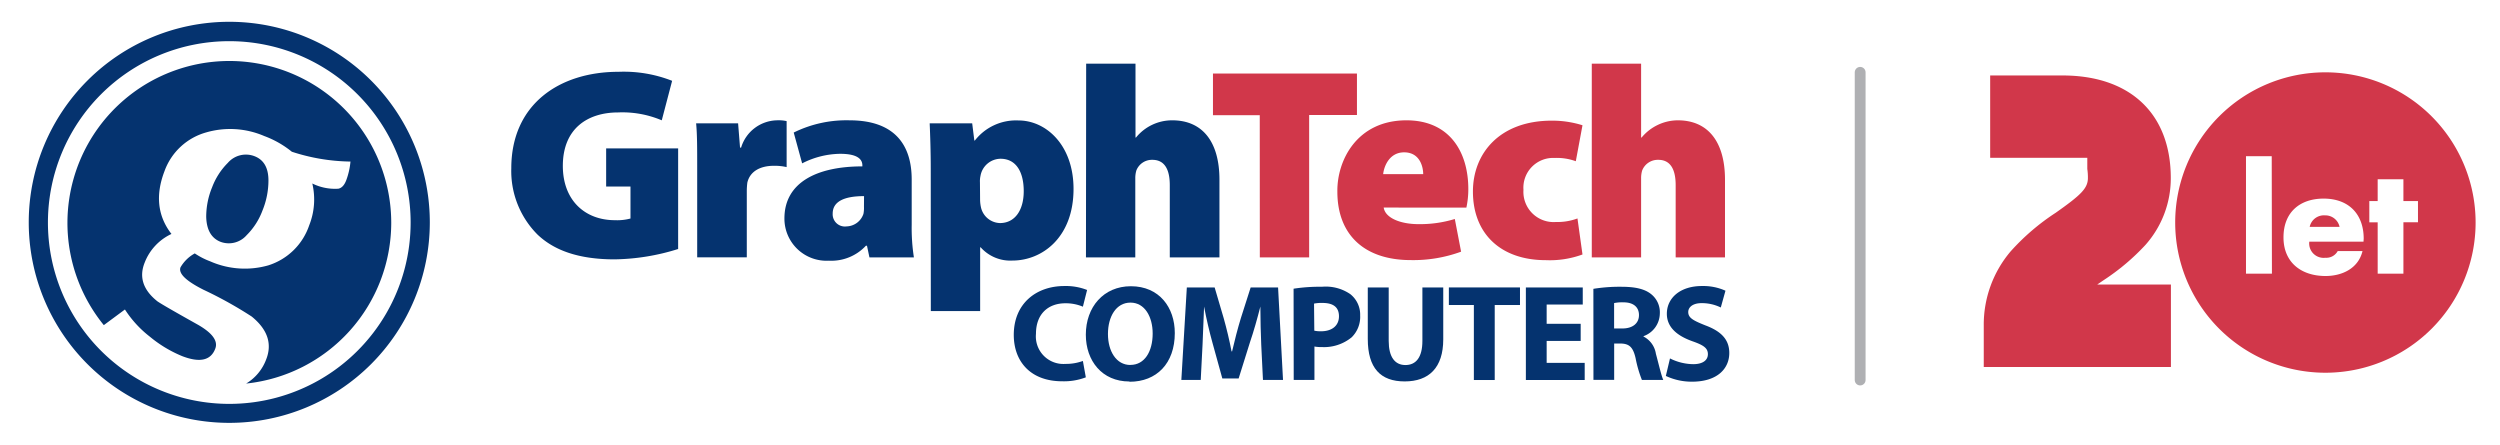 <svg id="Vrstva_1" data-name="Vrstva 1" xmlns="http://www.w3.org/2000/svg" viewBox="0 0 374 66.58"><defs><style>.cls-1{fill:#05336f;}.cls-2{fill:#d1374a;}.cls-3{fill:none;stroke:#afb0b3;stroke-linecap:round;stroke-linejoin:round;stroke-width:1.62px;}</style></defs><title>gt logo</title><path class="cls-1" d="M101.45,37.25a33.06,33.06,0,0,1-9.5,1.55c-5.38,0-9.05-1.34-11.54-3.71a13.45,13.45,0,0,1-3.92-9.91c0-9.58,7.18-14.44,16.06-14.44a19.79,19.79,0,0,1,8,1.35L99,18a15.09,15.09,0,0,0-6.52-1.18c-4.53,0-8.28,2.37-8.28,8,0,5.14,3.3,8.12,7.79,8.12a7.66,7.66,0,0,0,2.33-.25V27.91H90.68V22.2h10.77Z"/><path class="cls-1" d="M104.3,25.22c0-3.18,0-5.1-.16-6.77h6.28l.29,3.63h.16A5.73,5.73,0,0,1,116.21,18a5.45,5.45,0,0,1,1.47.12V25a7.91,7.91,0,0,0-1.88-.2c-2.16,0-3.63.9-4,2.53a10.73,10.73,0,0,0-.08,1.26v9.91H104.3Z"/><path class="cls-1" d="M136.39,33.62a28.75,28.75,0,0,0,.33,4.89h-6.65l-.37-1.75h-.16A7.06,7.06,0,0,1,124,39a6.3,6.3,0,0,1-6.65-6.32c0-5.38,4.85-7.79,11.66-7.79v-.16c0-.82-.61-1.72-3.3-1.72A12.76,12.76,0,0,0,120,24.44l-1.26-4.61A17.79,17.79,0,0,1,127.09,18c6.89,0,9.3,3.83,9.3,8.85Zm-7.13-4.28c-3,0-4.69.82-4.69,2.61a1.83,1.83,0,0,0,2.08,1.92A2.74,2.74,0,0,0,129.17,32a4.4,4.4,0,0,0,.08-1.06Z"/><path class="cls-1" d="M139.24,25.3c0-2.69-.08-5-.16-6.85h6.36l.32,2.57h.08a7.8,7.8,0,0,1,6.52-3c4.16,0,8.24,3.71,8.24,10.24,0,7.34-4.77,10.72-9.13,10.72A5.93,5.93,0,0,1,146.71,37h-.08v9.54h-7.38Zm7.38,4.44a5.62,5.62,0,0,0,.12,1.22,3,3,0,0,0,2.86,2.41c2.2,0,3.55-1.88,3.55-4.77s-1.15-4.85-3.47-4.85a3.08,3.08,0,0,0-3,2.57,3.49,3.49,0,0,0-.08.94Z"/><path class="cls-1" d="M162.49,9.52h7.38V20.57h.08A6.95,6.95,0,0,1,175.37,18c4.53,0,7.06,3.22,7.06,8.89V38.51H175V27.7c0-2.36-.78-3.79-2.61-3.79A2.5,2.5,0,0,0,170,25.5a4,4,0,0,0-.16,1.18V38.51h-7.38Z"/><path class="cls-2" d="M188.46,17.23h-7V11H203v6.2h-7.15V38.51h-7.38Z"/><path class="cls-2" d="M207,31.05c.24,1.59,2.57,2.48,5.18,2.48a17.71,17.71,0,0,0,5.46-.77l.94,4.89a20.76,20.76,0,0,1-7.51,1.26c-7.05,0-11-3.87-11-10.23C200,24,203,18,210.4,18c6.49,0,9.26,4.77,9.26,10.28a13.17,13.17,0,0,1-.29,2.78Zm5.91-5c0-1.14-.53-3.26-2.85-3.26-2.16,0-3,2-3.14,3.26Z"/><path class="cls-2" d="M236.74,38.07a14.18,14.18,0,0,1-5.5.85c-6.69,0-10.89-3.92-10.89-10.27,0-5.71,4-10.6,11.79-10.6a15.09,15.09,0,0,1,4.6.69l-1,5.38a8.32,8.32,0,0,0-3.17-.49,4.45,4.45,0,0,0-4.66,4.77,4.52,4.52,0,0,0,4.86,4.81,8.58,8.58,0,0,0,3.22-.53Z"/><path class="cls-2" d="M238.13,9.52h7.38V20.57h.08A7.1,7.1,0,0,1,248,18.69,7,7,0,0,1,251,18c4.53,0,7.06,3.22,7.06,8.89V38.51h-7.38V27.7c0-2.36-.78-3.79-2.6-3.79a2.51,2.51,0,0,0-2.41,1.59,4,4,0,0,0-.16,1.18V38.51h-7.38Z"/><path class="cls-1" d="M162.44,56.45a9.2,9.2,0,0,1-3.53.59c-4.78,0-7.25-3-7.25-6.94,0-4.7,3.37-7.31,7.56-7.31a8.67,8.67,0,0,1,3.41.59L162,45.88a6.59,6.59,0,0,0-2.63-.51c-2.46,0-4.39,1.5-4.39,4.58a4.12,4.12,0,0,0,4.41,4.49A7.4,7.4,0,0,0,162,54Z"/><path class="cls-1" d="M168.95,57.07c-4.09,0-6.51-3.1-6.51-7,0-4.15,2.67-7.25,6.74-7.25,4.25,0,6.57,3.18,6.57,7,0,4.56-2.73,7.29-6.77,7.29Zm.17-2.48c2.11,0,3.32-2,3.32-4.7,0-2.48-1.17-4.62-3.32-4.62s-3.37,2.1-3.37,4.69,1.25,4.64,3.35,4.64Z"/><path class="cls-1" d="M188.68,51.55c-.06-1.66-.13-3.66-.13-5.69h0c-.45,1.77-1,3.73-1.56,5.36l-1.69,5.4h-2.44l-1.48-5.36c-.45-1.62-.91-3.57-1.25-5.4h0c-.07,1.87-.15,4-.23,5.72l-.27,5.26h-2.9L177.55,43h4.16l1.36,4.62c.45,1.6.86,3.33,1.17,4.95h.08c.37-1.6.84-3.43,1.32-5L187.1,43h4.1l.74,13.84h-3Z"/><path class="cls-1" d="M193.52,43.19a25.4,25.4,0,0,1,4.23-.29A6.48,6.48,0,0,1,202,44a3.9,3.9,0,0,1,1.48,3.18,4.28,4.28,0,0,1-1.27,3.28,6.53,6.53,0,0,1-4.5,1.46,5.32,5.32,0,0,1-1.07-.08v5h-3.1Zm3.1,6.28a4.59,4.59,0,0,0,1,.09c1.66,0,2.69-.85,2.69-2.24s-.89-2-2.46-2a5.71,5.71,0,0,0-1.27.1Z"/><path class="cls-1" d="M207.75,43V51c0,2.4.92,3.61,2.5,3.61s2.54-1.15,2.54-3.61V43h3.12v7.76c0,4.26-2.15,6.3-5.77,6.3s-5.52-2-5.52-6.35V43Z"/><path class="cls-1" d="M220.49,45.63h-3.74V43h10.64v2.63h-3.78V56.85h-3.12Z"/><path class="cls-1" d="M236.47,51h-5.09v3.28h5.69v2.57h-8.8V43h8.51v2.56h-5.4v2.88h5.09Z"/><path class="cls-1" d="M238.37,43.21a24.53,24.53,0,0,1,4.17-.31c2.05,0,3.49.31,4.48,1.11a3.47,3.47,0,0,1,1.29,2.9,3.65,3.65,0,0,1-2.44,3.38v.06a3.47,3.47,0,0,1,1.85,2.57c.43,1.58.84,3.38,1.11,3.92h-3.2a18.17,18.17,0,0,1-.94-3.23c-.39-1.74-1-2.2-2.28-2.22h-.93v5.44h-3.1Zm3.1,5.93h1.23c1.56,0,2.49-.78,2.49-2s-.86-1.91-2.3-1.91a5.93,5.93,0,0,0-1.42.11Z"/><path class="cls-1" d="M249.83,53.62a7.94,7.94,0,0,0,3.47.86c1.44,0,2.2-.59,2.2-1.5s-.66-1.35-2.32-1.93c-2.3-.82-3.82-2.1-3.82-4.11,0-2.36,2-4.15,5.24-4.15a8.09,8.09,0,0,1,3.53.7l-.7,2.51a6.43,6.43,0,0,0-2.87-.65c-1.35,0-2,.63-2,1.33,0,.89.77,1.28,2.57,2,2.44.91,3.57,2.18,3.57,4.13,0,2.32-1.77,4.29-5.57,4.29a9.06,9.06,0,0,1-3.92-.86Z"/><path class="cls-1" d="M34.3,3.26a30,30,0,1,0,30,30A30,30,0,0,0,34.3,3.26Zm0,57.16A27.13,27.13,0,1,1,61.43,33.29,27.12,27.12,0,0,1,34.3,60.42Z"/><path class="cls-1" d="M58.53,33.29A24.22,24.22,0,0,1,36.82,57.38a7.08,7.08,0,0,0,3-3.61q1.39-3.53-2.17-6.42a60.62,60.62,0,0,0-7.2-4Q26.51,41.37,27,40a5.52,5.52,0,0,1,2.14-2.09,10.88,10.88,0,0,0,2.29,1.18,12.84,12.84,0,0,0,8.7.61,9.45,9.45,0,0,0,6.13-6,10.42,10.42,0,0,0,.46-6.25,7.63,7.63,0,0,0,3.89.78q.8-.15,1.23-1.38a10.73,10.73,0,0,0,.59-2.68,29.26,29.26,0,0,1-8.77-1.47,14.52,14.52,0,0,0-4.13-2.35,12.9,12.9,0,0,0-8.69-.54,9.29,9.29,0,0,0-6.24,5.82Q22.55,31,25.65,35a7.85,7.85,0,0,0-4,4.27Q20.35,42.47,23.45,45q.28.29,6.09,3.54,3.34,1.89,2.66,3.63-1,2.63-4.94,1.11a18.65,18.65,0,0,1-4.85-2.92,16.23,16.23,0,0,1-3.72-4.06l-3.16,2.34a24.22,24.22,0,1,1,43-15.3ZM33,36.18a3.54,3.54,0,0,0,3.9-1,10.2,10.2,0,0,0,2.36-3.67A11.88,11.88,0,0,0,40.16,27q0-2.83-2.08-3.63a3.57,3.57,0,0,0-4,1A10.25,10.25,0,0,0,31.74,28a11.54,11.54,0,0,0-.89,4.47Q30.94,35.37,33,36.18Z"/><path class="cls-2" d="M313.74,42.57l1-.68a33.36,33.36,0,0,0,6.22-5.25,15,15,0,0,0,3.79-10c0-9.61-6.05-15.35-16.2-15.35H297.73V23.61h14.53v1.67a8.4,8.4,0,0,1,.09,1.35c0,1.56-1.08,2.56-4.8,5.19a33.77,33.77,0,0,0-6.78,5.81,16.93,16.93,0,0,0-4,11.1V54.9h28V42.57Z"/><path class="cls-2" d="M347.88,10.82a22.47,22.47,0,1,0,22.47,22.47A22.47,22.47,0,0,0,347.88,10.82Zm-8,30.12H336V23.37h3.85Zm13.7-4.79h-8.11a2.16,2.16,0,0,0,2.41,2.41,1.93,1.93,0,0,0,1.84-1h3.71c-.61,2.56-3,3.73-5.53,3.73-3.6,0-6.29-2-6.29-5.78s2.48-5.8,6-5.8c3.77,0,6,2.33,6,6Zm8.15-2.9h-2.18v7.69h-3.85V33.26h-1.25V30.08h1.25V26.82h3.85v3.26h2.18Z"/><path class="cls-2" d="M347.82,32.22a2.17,2.17,0,0,0-2.29,1.72H350A2.17,2.17,0,0,0,347.82,32.22Z"/><line class="cls-3" x1="278.28" y1="10.82" x2="278.28" y2="56.85"/></svg>